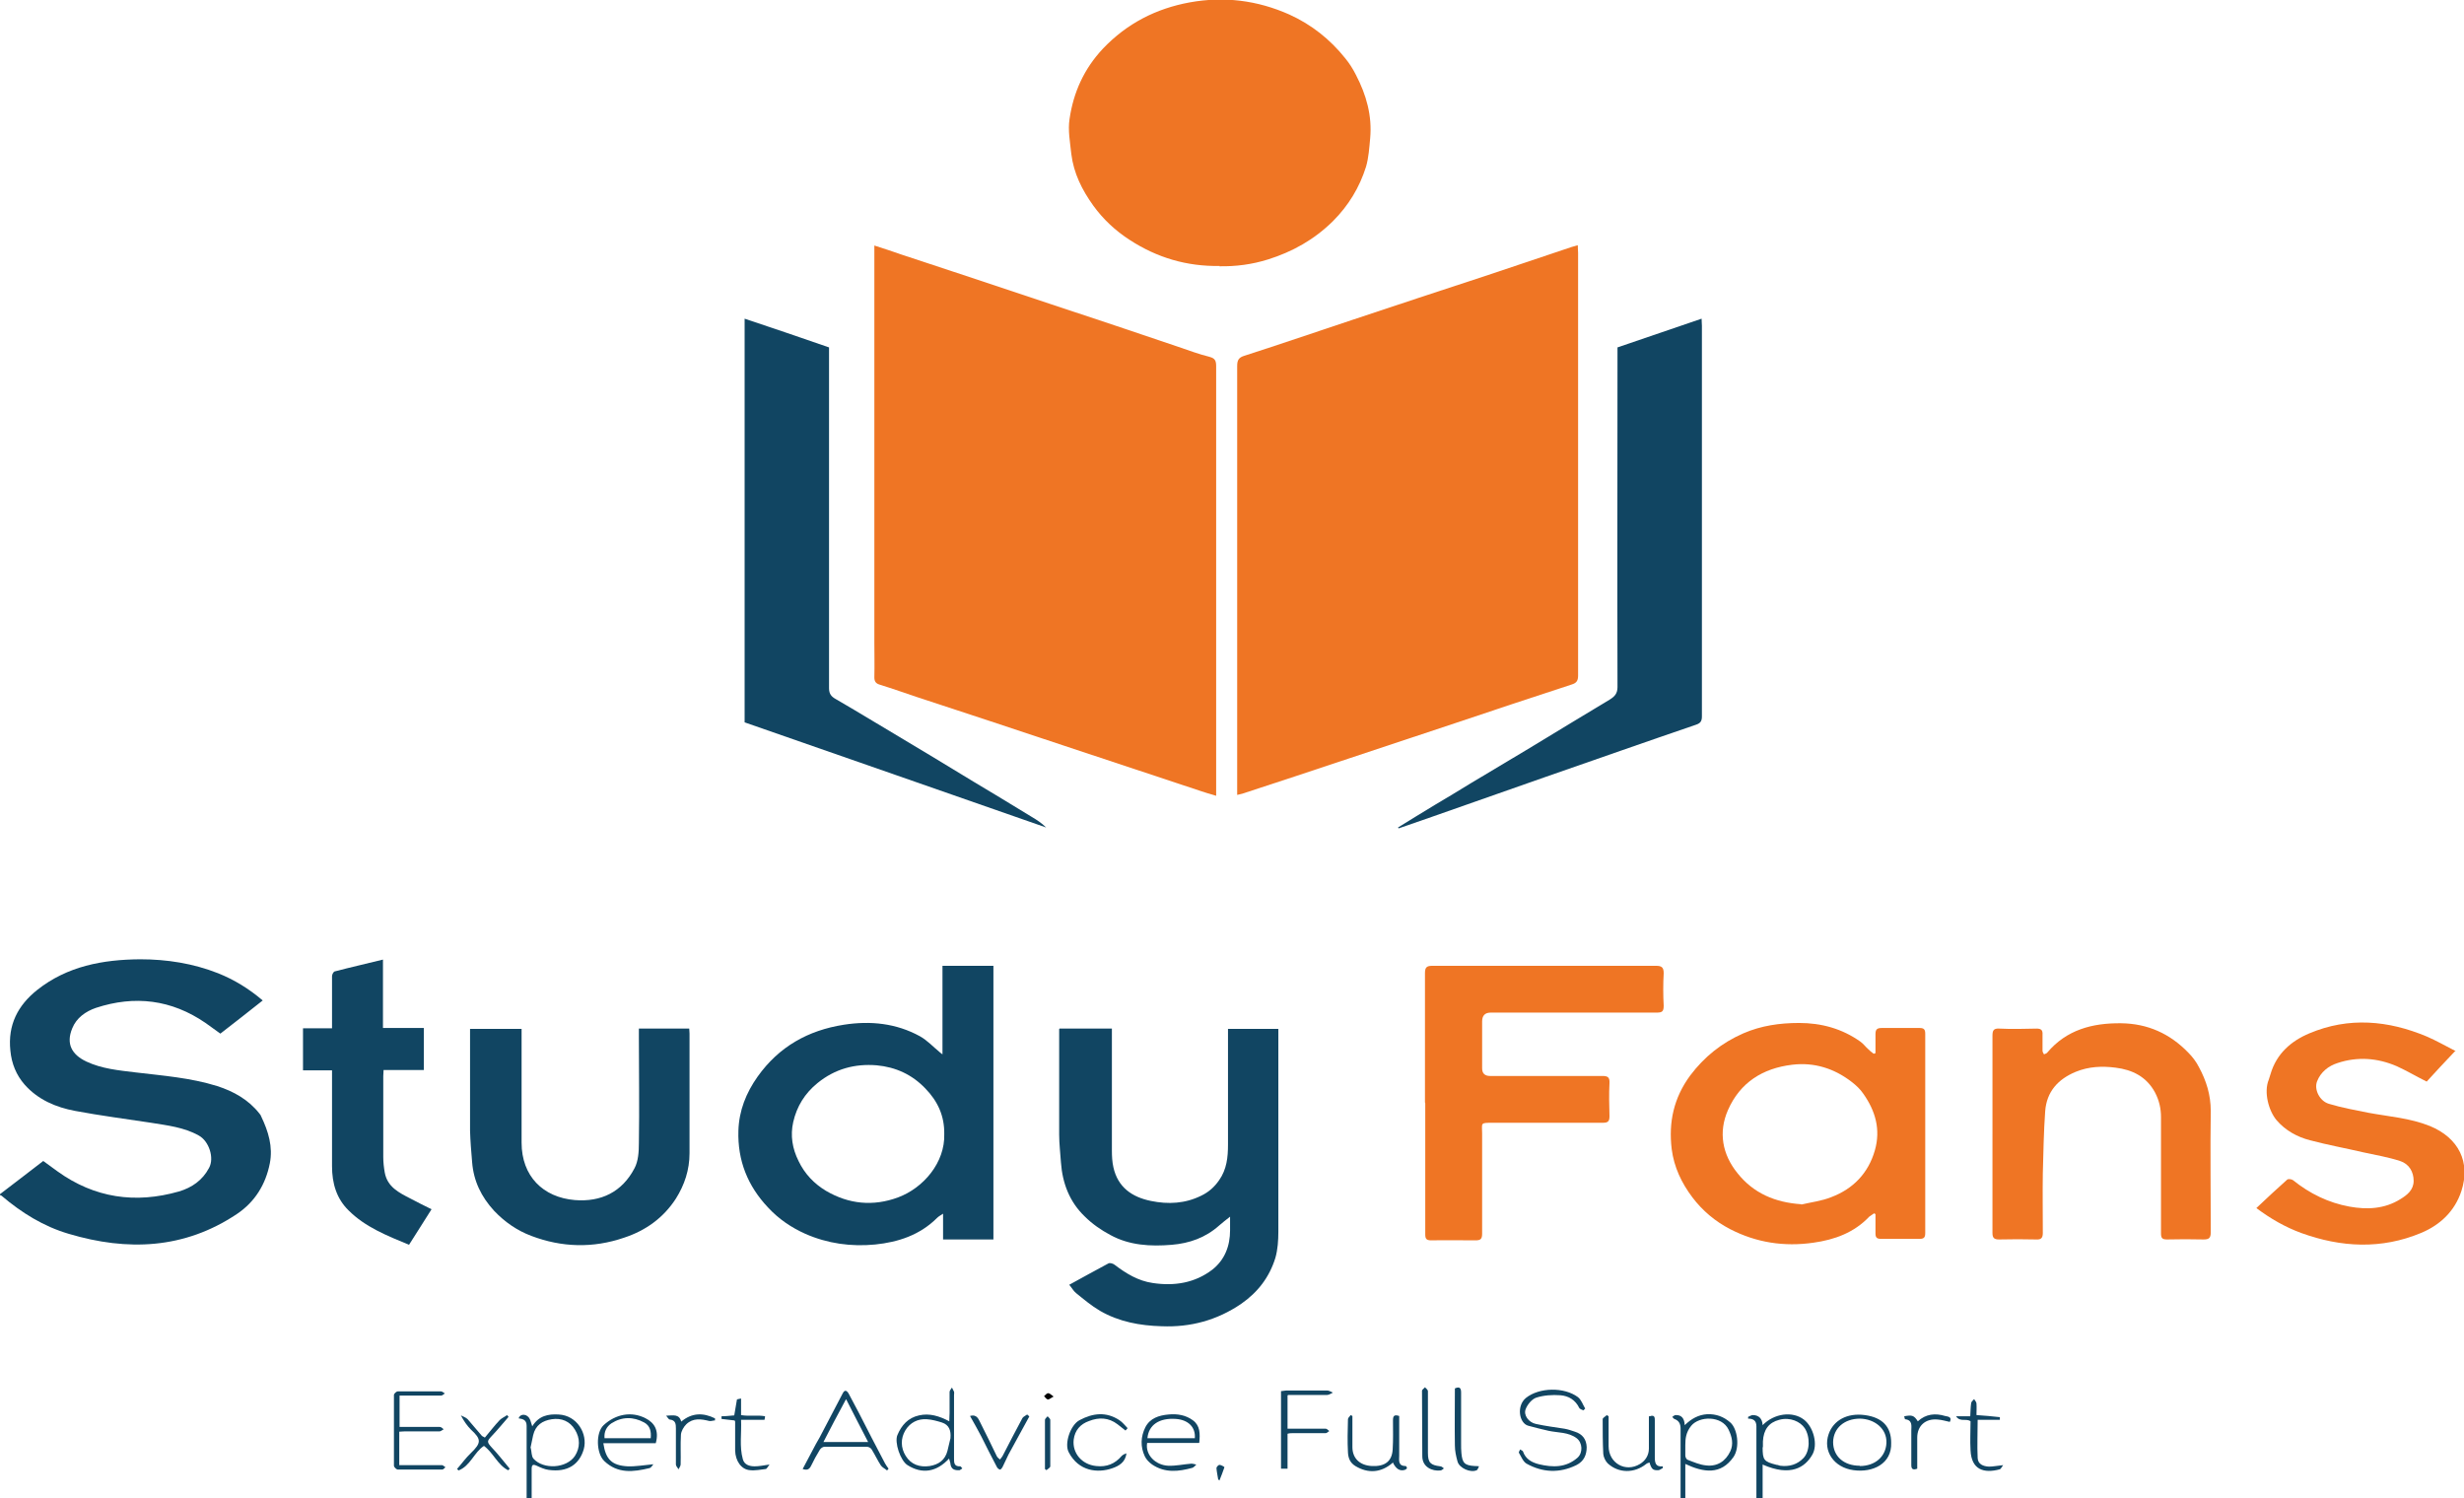 <svg xmlns="http://www.w3.org/2000/svg" id="Layer_1" viewBox="0 0 83.19 50.59"><defs><style>      .cls-1 {        fill: #ef7524;      }      .cls-2 {        fill: #114562;      }    </style></defs><path class="cls-2" d="M0,40.32c.48-.37.96-.73,1.46-1.12.15.11.31.23.48.35,1.25.9,2.63,1.1,4.1.68.44-.13.8-.38,1.02-.8.18-.33,0-.9-.35-1.09-.5-.28-1.06-.34-1.61-.43-.85-.13-1.71-.24-2.56-.4-.65-.12-1.26-.38-1.71-.89-.28-.32-.44-.71-.48-1.15-.09-.86.25-1.52.9-2.04,1.02-.81,2.22-1.03,3.48-1.04.91,0,1.79.14,2.63.47.55.22,1.04.52,1.51.92-.48.38-.95.75-1.43,1.12-.17-.12-.33-.24-.5-.36-1.15-.79-2.39-.94-3.7-.51-.35.12-.66.34-.8.69-.22.53-.01.89.47,1.12.53.25,1.1.3,1.67.37.92.11,1.85.18,2.75.46.56.18,1.06.46,1.43.93.03.03.05.07.06.1.24.5.4,1.02.29,1.58-.14.71-.5,1.3-1.11,1.71-1.78,1.19-3.7,1.26-5.68.67-.85-.25-1.59-.71-2.26-1.28-.02-.02-.05-.02-.07-.03,0-.01,0-.03,0-.04Z"></path><path class="cls-2" d="M59.3,50.59c0-.81,0-1.62,0-2.43,0-.19-.1-.26-.28-.26,0-.02,0-.04,0-.06.05-.02.11-.06.16-.06.2,0,.32.12.33.34.39-.4,1.01-.48,1.39-.19.33.25.49.86.28,1.2-.24.41-.72.74-1.67.32v1.14h-.2ZM59.51,48.86c0,.44.04.49.47.6.04,0,.08.02.12.03.31.04.58-.04.79-.26.22-.23.23-.72.04-1.01-.15-.22-.49-.38-.86-.28-.35.09-.53.33-.55.73,0,.07,0,.13,0,.2Z"></path><path class="cls-2" d="M17.78,50.59c0-.82,0-1.63,0-2.45,0-.2-.13-.23-.27-.25.06-.18.3-.15.38.03.03.06.04.13.08.24.22-.36.54-.42.89-.4.63.03.99.66.85,1.17-.15.52-.55.79-1.19.7-.14-.02-.27-.08-.4-.14-.13-.06-.17-.03-.17.11,0,.33,0,.66,0,.99h-.16ZM17.92,48.89c.03.12.02.28.09.36.34.38,1.12.33,1.4-.09.18-.28.18-.6,0-.89-.17-.28-.45-.4-.78-.35-.32.05-.55.2-.63.54-.03.14-.06.28-.09.43Z"></path><path class="cls-2" d="M56.74,50.59c0-.78,0-1.57,0-2.35,0-.16-.05-.27-.21-.33-.03-.01-.05-.05-.07-.07.04-.02.07-.06.11-.06.21-.01.3.12.31.34.23-.22.46-.35.76-.37.3-.01.55.08.78.28.24.21.33.83.11,1.16-.43.62-1.01.53-1.63.24v1.15h-.16ZM56.9,48.81c0,.14,0,.24,0,.34,0,.05.04.13.08.14.21.08.41.17.63.19.37.04.65-.14.81-.48.11-.24.06-.48-.06-.73-.23-.48-.99-.46-1.26-.13-.18.22-.2.44-.2.65Z"></path><path class="cls-1" d="M29.52,8.29c.32.1.61.2.9.3,1.7.56,3.39,1.12,5.09,1.69,1.43.47,2.85.95,4.27,1.43.35.12.7.25,1.06.34.19.05.22.14.22.32,0,1.21,0,2.42,0,3.63v10.87c-.2-.06-.38-.11-.55-.17-1.54-.51-3.07-1.02-4.61-1.53-1.64-.55-3.29-1.09-4.93-1.63-.42-.14-.84-.29-1.26-.42-.14-.04-.19-.11-.19-.25.01-.4,0-.8,0-1.2v-13.36Z"></path><path class="cls-1" d="M53.27,8.3c0,.1.01.17.01.24,0,4.76,0,9.51,0,14.27,0,.17-.05.25-.21.3-1.32.43-2.64.87-3.95,1.31-1.2.4-2.4.8-3.61,1.2-1.19.4-2.38.79-3.57,1.18-.04.01-.09.02-.17.04v-.25c0-4.74,0-9.48,0-14.23,0-.2.05-.29.25-.35,1.21-.39,2.41-.8,3.61-1.2,1.52-.51,3.05-1.01,4.57-1.51.95-.32,1.9-.64,2.86-.96.06-.02.12-.03.21-.06Z"></path><path class="cls-1" d="M41.18,8.98c-1.11.02-2.12-.28-3.04-.88-.48-.31-.89-.69-1.23-1.16-.38-.53-.66-1.09-.74-1.74-.04-.39-.12-.8-.06-1.18.13-.9.49-1.7,1.13-2.38.81-.85,1.79-1.35,2.93-1.56,1.16-.21,2.28-.07,3.36.41.75.34,1.38.84,1.89,1.48.14.17.26.36.36.56.35.67.55,1.38.48,2.14-.03.32-.05.65-.14.96-.22.7-.59,1.31-1.12,1.84-.63.62-1.36,1.03-2.19,1.29-.54.17-1.09.24-1.64.23Z"></path><path class="cls-2" d="M47.2,27.94c.41-.25.82-.51,1.24-.76.4-.24.81-.48,1.21-.73.65-.39,1.29-.77,1.94-1.16.5-.3,1-.61,1.5-.91.42-.25.84-.51,1.26-.76.16-.1.26-.2.26-.42-.01-3.73,0-7.47,0-11.2v-.27c.94-.32,1.88-.64,2.84-.97,0,.1.01.17.01.24,0,4.4,0,8.79,0,13.19,0,.16-.05.23-.2.28-1.7.58-3.4,1.18-5.1,1.77-1.31.46-2.62.92-3.93,1.38-.34.12-.67.23-1.01.35,0,0-.01-.02-.02-.03Z"></path><path class="cls-2" d="M25.14,24.4v-13.64c.96.32,1.9.64,2.85.97,0,.1,0,.18,0,.27,0,3.75,0,7.49,0,11.24,0,.19.08.28.22.36.42.24.83.49,1.25.74.64.38,1.28.77,1.92,1.15.5.3,1,.61,1.5.91.65.39,1.3.78,1.95,1.18.17.1.34.21.49.36-3.39-1.18-6.78-2.37-10.18-3.55Z"></path><path class="cls-2" d="M33.54,32.6v9.25h-1.7v-.87c-.09.06-.15.09-.2.14-.58.58-1.31.82-2.09.9-.81.08-1.61-.03-2.36-.36-.47-.21-.9-.5-1.26-.89-.69-.73-1.03-1.59-1-2.59.02-.68.26-1.28.65-1.83.72-1.01,1.7-1.56,2.91-1.75.9-.14,1.77-.05,2.57.39.25.14.45.36.67.54.02.02.04.03.09.07v-2.99h1.72ZM31.88,38.29c.01-.61-.22-1.11-.64-1.54-.45-.47-1-.72-1.64-.78-.74-.06-1.41.12-2,.6-.43.35-.7.79-.82,1.32-.1.45-.03.89.18,1.31.21.44.53.77.93,1.01.77.45,1.59.53,2.43.22.86-.32,1.59-1.18,1.56-2.14Z"></path><path class="cls-2" d="M35.77,34.73h1.77v.24c0,1.29,0,2.58,0,3.88,0,.19.01.38.05.56.15.68.63,1.01,1.27,1.14.58.12,1.16.09,1.7-.18.25-.12.44-.29.6-.52.26-.37.3-.78.3-1.21,0-1.21,0-2.42,0-3.63v-.27h1.7c0,.07,0,.14,0,.21,0,2.21,0,4.42,0,6.64,0,.29-.02.6-.1.88-.2.65-.59,1.16-1.15,1.55-.82.56-1.72.8-2.69.76-.73-.02-1.44-.15-2.08-.52-.29-.17-.55-.39-.81-.6-.09-.07-.15-.19-.23-.28.42-.23.87-.48,1.32-.72.05-.03.16,0,.22.05.38.29.79.54,1.28.61.73.11,1.42,0,2.01-.45.42-.33.6-.8.6-1.33,0-.14,0-.28,0-.46-.15.12-.27.21-.37.3-.46.41-1,.6-1.6.65-.72.06-1.43.02-2.07-.33-.32-.17-.62-.38-.87-.63-.51-.49-.75-1.12-.8-1.82-.02-.31-.06-.63-.06-.94,0-1.1,0-2.21,0-3.31,0-.07,0-.15,0-.25Z"></path><path class="cls-1" d="M63.27,40.97c-.05.04-.11.07-.16.11-.51.54-1.17.78-1.89.88-.98.14-1.92,0-2.81-.46-.5-.26-.93-.62-1.27-1.07-.37-.49-.62-1.02-.7-1.63-.11-.91.07-1.73.62-2.48.48-.64,1.07-1.11,1.8-1.43.6-.26,1.23-.35,1.88-.35.75,0,1.45.19,2.07.63.1.07.17.17.26.25.06.06.12.11.19.16.02,0,.04-.02.06-.02,0-.21,0-.43,0-.64,0-.16.05-.21.21-.21.43,0,.85,0,1.28,0,.15,0,.19.05.19.2,0,2.24,0,4.48,0,6.72,0,.15-.04.2-.19.2-.43,0-.87,0-1.3,0-.14,0-.19-.04-.19-.18,0-.22,0-.44,0-.66-.02,0-.04-.02-.06-.03ZM60.82,40.67c.34-.08.69-.12,1.01-.25.74-.28,1.25-.81,1.47-1.58.2-.7.02-1.33-.39-1.91-.1-.15-.24-.28-.38-.39-.59-.46-1.27-.68-2.02-.59-1,.12-1.76.6-2.17,1.53-.33.75-.19,1.5.32,2.13.54.68,1.27.99,2.15,1.05Z"></path><path class="cls-1" d="M48.11,37.22c0-1.45,0-2.91,0-4.36,0-.2.06-.25.25-.25,2.52,0,5.03,0,7.55,0,.19,0,.26.05.26.25-.02.36-.02.73,0,1.1,0,.2-.06.23-.24.23-1.87,0-3.73,0-5.6,0q-.29,0-.29.3c0,.53,0,1.05,0,1.58q0,.26.27.26c1.26,0,2.53,0,3.79,0,.18,0,.25.04.24.24-.02.37-.01.74,0,1.12,0,.17-.05.22-.22.22-1.24,0-2.47,0-3.71,0-.45,0-.37,0-.37.36,0,1.13,0,2.26,0,3.39,0,.17-.05.22-.22.22-.5,0-1-.01-1.5,0-.17,0-.2-.06-.2-.21,0-1.47,0-2.95,0-4.42Z"></path><path class="cls-1" d="M67.27,38.28c0-1.1,0-2.2,0-3.31,0-.18.04-.25.23-.24.42.02.84.01,1.26,0,.15,0,.21.05.2.2,0,.18,0,.37,0,.55,0,.04.03.08.05.12.04-.02.09-.03.11-.06.65-.77,1.52-1,2.49-.99.9.01,1.65.35,2.27.99.14.14.27.31.36.49.25.46.4.94.4,1.48-.02,1.37,0,2.73,0,4.1,0,.19-.06.24-.24.24-.41-.01-.83-.01-1.24,0-.17,0-.2-.06-.2-.21,0-1.31,0-2.61,0-3.92,0-.29-.06-.56-.2-.83-.29-.54-.77-.77-1.33-.84-.46-.06-.91-.04-1.35.14-.6.25-.98.67-1.03,1.33-.05.7-.06,1.4-.08,2.1-.01.67,0,1.34,0,2.01,0,.16-.05.23-.22.22-.42-.01-.84-.01-1.26,0-.17,0-.22-.06-.22-.22,0-1.12,0-2.23,0-3.35Z"></path><path class="cls-2" d="M15.88,34.74h1.73c0,.07,0,.15,0,.23,0,1.2,0,2.41,0,3.61,0,1.13.72,1.85,1.8,1.94.88.07,1.59-.27,2.01-1.07.13-.24.15-.56.15-.85.02-1.2,0-2.39,0-3.59v-.28h1.7c0,.05.01.11.01.17,0,1.35,0,2.69,0,4.04,0,.56-.17,1.07-.46,1.53-.42.65-1.02,1.08-1.75,1.32-1.05.36-2.1.33-3.13-.06-.48-.18-.9-.47-1.26-.85-.43-.47-.69-1-.74-1.64-.03-.35-.06-.71-.07-1.06,0-1.07,0-2.14,0-3.21,0-.07,0-.15,0-.23Z"></path><path class="cls-1" d="M82.88,35.5c-.35.37-.66.7-.95,1.02-.36-.18-.68-.37-1.01-.52-.65-.28-1.32-.33-1.99-.11-.32.1-.58.31-.7.62-.11.28.09.67.4.76.43.13.87.21,1.32.3.7.13,1.42.18,2.09.45.97.4,1.38,1.22,1.06,2.2-.22.67-.71,1.14-1.36,1.41-1.34.56-2.7.49-4.05,0-.54-.2-1.03-.48-1.51-.84.35-.33.69-.65,1.04-.96.03-.03.15-.02.2.02.56.45,1.19.76,1.9.89.6.11,1.19.08,1.72-.25.23-.14.45-.31.45-.62,0-.3-.15-.57-.46-.67-.4-.13-.82-.2-1.23-.29-.6-.14-1.21-.25-1.81-.41-.43-.11-.83-.33-1.13-.68-.26-.31-.44-.94-.26-1.37.02-.06.04-.13.06-.19.2-.68.69-1.11,1.31-1.37,1.33-.56,2.66-.44,3.97.11.32.14.62.31.97.49Z"></path><path class="cls-2" d="M10.23,34.72h.98c0-.31,0-.6,0-.89,0-.29,0-.58,0-.87,0-.06.05-.15.09-.16.53-.14,1.07-.26,1.63-.4v2.31h1.38v1.42h-1.36c0,.09-.01.14-.01.2,0,.91,0,1.83,0,2.74,0,.17.02.35.05.52.09.49.48.68.87.88.22.12.45.23.71.36-.26.42-.51.8-.76,1.2-.75-.31-1.48-.6-2.04-1.16-.41-.4-.56-.92-.56-1.49,0-.99,0-1.99,0-2.98,0-.08,0-.16,0-.26h-.98v-1.42Z"></path><path class="cls-2" d="M53.46,47.62s-.12-.04-.14-.08c-.13-.27-.36-.41-.64-.43-.27-.02-.56,0-.81.08-.15.05-.3.23-.36.39-.08.2.1.45.35.5.32.07.64.11.96.16.12.02.23.06.35.1.26.08.39.26.4.52,0,.26-.09.48-.35.61-.57.28-1.14.25-1.68-.05-.12-.07-.18-.24-.26-.37-.01-.02.03-.07.04-.11.03.02.09.04.1.07.09.26.3.37.54.43.46.11.91.12,1.3-.22.19-.17.17-.51-.03-.66-.28-.21-.63-.18-.95-.25-.23-.05-.45-.11-.68-.17-.31-.08-.41-.67-.08-.94.45-.36,1.29-.37,1.75-.03.12.09.17.26.25.39-.02.02-.04.04-.06.06Z"></path><path class="cls-2" d="M29.95,49.65c-.07-.06-.16-.1-.21-.17-.11-.17-.2-.36-.31-.54-.03-.05-.1-.09-.16-.09-.48,0-.96,0-1.44,0-.05,0-.12.05-.15.1-.11.18-.21.36-.3.55-.06.12-.14.15-.28.1.15-.28.3-.57.45-.85.04-.07.08-.14.12-.21.26-.5.52-1,.78-1.49.07-.14.14-.1.2,0,.12.22.23.44.35.66.29.57.58,1.13.88,1.7.03.06.08.12.12.18-.02.02-.04.05-.06.07ZM28.56,47.25c-.28.52-.52.97-.76,1.44h1.51c-.25-.49-.49-.94-.74-1.44Z"></path><path class="cls-2" d="M32.05,49.24c-.43.47-.92.54-1.41.23-.24-.15-.45-.77-.34-1.02.14-.33.36-.58.73-.66.35-.08.68.02,1.02.2,0-.12.01-.2.01-.28,0-.24,0-.47,0-.71,0-.05.05-.1.08-.15.02.05.05.09.07.14.01.04,0,.08,0,.12,0,.71,0,1.42,0,2.13,0,.15,0,.28.21.27.02,0,.05.05.07.07-.03.02-.06.05-.09.06-.16.01-.28-.02-.31-.2,0-.06-.03-.11-.05-.2ZM32.09,48.55c.02-.24-.04-.44-.29-.52-.16-.05-.34-.1-.51-.11-.3-.02-.56.11-.72.37-.17.28-.16.6.01.87.18.29.47.39.81.34.3-.05.52-.2.6-.52.03-.14.07-.28.1-.42Z"></path><path class="cls-2" d="M13.48,48.34v1.13c.08,0,.15,0,.22,0,.41,0,.81,0,1.22,0,.04,0,.08.05.12.07-.04.03-.07.08-.11.08-.5,0-1,0-1.5,0-.04,0-.13-.08-.13-.13,0-.8,0-1.59,0-2.39,0-.04.08-.12.13-.12.49,0,.97,0,1.46,0,.04,0,.08.04.13.07-.04.02-.08.07-.12.07-.38,0-.76,0-1.14,0-.09,0-.17,0-.27,0v1.06c.31,0,.61,0,.91,0,.15,0,.3,0,.45,0,.05,0,.09.05.13.08-.05.02-.09.07-.14.07-.36,0-.73,0-1.09,0-.08,0-.16,0-.26.01Z"></path><path class="cls-2" d="M22.13,48.73h-1.76c.08.55.29.75.82.78.27.01.54-.04.87-.07-.05.06-.08.12-.13.13-.54.13-1.07.2-1.53-.24-.27-.26-.29-.96-.02-1.21.4-.37.94-.48,1.42-.23.29.15.46.4.34.84ZM21.97,48.56c.02-.23-.02-.42-.22-.53-.37-.2-.75-.2-1.11.03-.16.11-.25.28-.23.5h1.56Z"></path><path class="cls-2" d="M43.47,47.12v1.12c.24,0,.48,0,.72,0,.19,0,.38,0,.57,0,.04,0,.08.05.12.08-.04.02-.08.07-.12.07-.37,0-.74,0-1.11,0-.05,0-.11,0-.18.02v1.18h-.22v-2.62c.06,0,.12-.02.18-.02.46,0,.92,0,1.38,0,.06,0,.12.04.19.07-.06.03-.13.08-.19.08-.36,0-.73,0-1.09,0h-.23Z"></path><path class="cls-2" d="M40.48,48.72h-1.75c-.07.41.29.75.71.77.26.01.52-.05.78-.07.06,0,.11.02.17.03-.04.04-.08.09-.13.11-.47.13-.93.18-1.36-.11-.1-.07-.2-.17-.25-.28-.15-.32-.14-.66.02-.98.16-.31.46-.4.78-.43.3-.03.59.02.83.2.24.18.24.45.21.75ZM40.34,48.56c.03-.37-.22-.62-.64-.65-.56-.04-.92.2-.96.65h1.6Z"></path><path class="cls-2" d="M63.85,48.71c.03.72-.63,1.02-1.27.93-.67-.09-1.04-.65-.84-1.22.16-.46.62-.72,1.22-.64.6.08.89.4.89.93ZM62.79,49.5c.52,0,.88-.32.9-.78.02-.49-.41-.81-.89-.82-.53,0-.9.32-.91.79,0,.48.36.8.9.8Z"></path><path class="cls-2" d="M47.02,49.39c-.39.34-.83.37-1.26.11-.18-.11-.24-.27-.25-.46-.02-.37-.01-.74,0-1.12,0-.05.06-.09.09-.14.02.01.04.02.06.03,0,.35,0,.7,0,1.05,0,.38.25.62.66.64.44.02.68-.16.7-.57.02-.32.01-.65.01-.97,0-.14.03-.21.21-.15,0,.44,0,.88,0,1.33,0,.16-.05.36.22.36.01,0,.05.05.04.07,0,.02-.04.05-.07.06-.17.05-.3-.03-.41-.26Z"></path><path class="cls-2" d="M55.7,47.82c.17-.06.17.05.17.14,0,.41,0,.82,0,1.24,0,.18.02.34.27.31,0,.02,0,.04,0,.06-.05.02-.1.07-.15.07-.18.01-.23-.03-.3-.26-.04.02-.08.02-.11.05-.4.32-.93.32-1.3-.02-.08-.08-.14-.21-.15-.32-.02-.39-.02-.78-.02-1.17,0-.05.09-.09.14-.14.02.01.04.03.06.04,0,.34,0,.67,0,1.01,0,.57.57.9,1.06.6.18-.11.3-.29.3-.52,0-.36,0-.72,0-1.09Z"></path><path class="cls-2" d="M38.01,48.31c-.09-.07-.18-.14-.28-.22-.3-.23-.63-.24-.96-.11-.29.1-.48.31-.52.63-.05.45.27.84.76.89.35.04.63-.07.86-.34.04-.04.1-.07.16-.09-.03.3-.25.43-.49.51-.47.16-1.12.11-1.46-.55-.15-.29.06-.92.37-1.08.45-.24.9-.29,1.34,0,.11.07.19.18.28.27-.02.03-.05.06-.07.08Z"></path><path class="cls-2" d="M24.79,47.96c-.15-.02-.29-.03-.43-.05v-.09c.15,0,.29-.02.43-.03.03-.18.06-.35.09-.53,0-.02.07-.02.14-.04v.56c.28.05.55-.01.81.04,0,.04-.01.08-.02.12h-.79c.02.46-.06.9.06,1.33.05.19.23.24.4.24.15,0,.29-.03.5-.06-.06.08-.09.14-.12.15-.18.02-.36.06-.54.04-.29-.02-.49-.31-.5-.66,0-.32,0-.65,0-.97,0-.01,0-.02-.02-.05Z"></path><path class="cls-2" d="M66.74,47.78c.28.02.53.04.78.07,0,0,0,.05,0,.09h-.75c0,.44-.02.86,0,1.29.01.21.19.28.38.29.14,0,.28-.03.48-.05-.05.07-.08.13-.11.14-.55.15-.96.01-.99-.64-.02-.33,0-.66,0-.98-.14-.11-.35.04-.49-.17h.48c.01-.16.01-.3.03-.44,0-.05.06-.09.1-.14.03.05.08.1.08.15.01.13,0,.25,0,.39Z"></path><path class="cls-2" d="M17.15,49.64c-.35-.18-.49-.58-.81-.82-.33.21-.46.68-.86.83-.02-.02-.03-.04-.05-.05.16-.18.3-.38.47-.54.35-.34.36-.46,0-.79-.13-.13-.24-.29-.34-.48.08.04.17.07.23.13.16.18.31.37.47.55.02.03.07.04.11.07.17-.2.32-.4.5-.59.07-.07.17-.11.25-.17.02.02.03.04.05.06-.19.22-.38.45-.58.66-.15.16-.15.19,0,.36.22.23.42.49.62.73-.02.02-.04.04-.06.06Z"></path><path class="cls-2" d="M34.75,47.83c-.23.43-.47.85-.7,1.28-.07.14-.13.28-.2.42-.02.04-.07.1-.09.09-.04-.01-.09-.05-.11-.1-.18-.34-.35-.68-.52-1.02-.12-.23-.25-.46-.38-.69.24-.07.29.12.35.23.19.37.37.75.55,1.12.02.05.07.08.11.12.03-.04.07-.08.09-.12.22-.43.44-.85.67-1.28.03-.05.11-.08.16-.12.02.02.04.04.07.06Z"></path><path class="cls-2" d="M48.21,48.05c0,.34,0,.67,0,1.01,0,.33.09.41.42.45.04,0,.08.04.12.07-.04.03-.08.07-.12.07-.27.03-.61-.11-.61-.48,0-.74-.01-1.47-.01-2.21,0-.04.07-.08.1-.12.04.04.1.09.1.13,0,.36,0,.72,0,1.07h0Z"></path><path class="cls-2" d="M49.93,49.52c-.03.05-.04.11-.07.12-.21.1-.59-.07-.65-.29-.05-.18-.09-.36-.09-.55-.01-.64,0-1.28,0-1.92.17-.08.21,0,.21.14,0,.57,0,1.15,0,1.72,0,.11,0,.22.01.32.03.34.11.42.45.44.04,0,.08,0,.15.01Z"></path><path class="cls-2" d="M22.5,47.8c.24-.01.43-.06.5.2.37-.31.75-.3,1.14-.11,0,.02,0,.05,0,.07-.06,0-.13.03-.19.02-.28-.07-.55-.11-.78.11-.09.09-.17.23-.18.35-.02.34,0,.67-.01,1.01,0,.05-.05.11-.07.16-.03-.05-.09-.11-.09-.16,0-.41,0-.81,0-1.22,0-.15-.01-.28-.21-.3-.03,0-.06-.06-.12-.13Z"></path><path class="cls-2" d="M64.73,49.59c-.14.05-.2.02-.2-.12,0-.39,0-.77,0-1.16,0-.16.05-.36-.21-.39-.01,0-.02-.07-.03-.1.27-.05.33-.03.46.17.27-.25.59-.28.92-.18.08.02.25.02.16.2-.14-.03-.27-.07-.41-.08-.41-.04-.69.21-.69.61,0,.35,0,.7,0,1.05Z"></path><path class="cls-2" d="M35.28,49.59c0-.55,0-1.1,0-1.65,0-.04.06-.08.09-.12.03.04.09.08.09.12,0,.52,0,1.05,0,1.57,0,.04-.08.09-.13.13-.02-.02-.04-.03-.06-.05Z"></path><path class="cls-2" d="M41.13,49.96c-.02-.13-.05-.26-.06-.39,0-.04.07-.11.1-.11.06,0,.17.07.17.08-.05.15-.11.3-.17.45l-.04-.04Z"></path><path d="M35.58,47.15c-.1.05-.16.11-.2.1-.05,0-.09-.07-.13-.11.05-.04.09-.1.14-.1.04,0,.1.05.19.12Z"></path></svg>